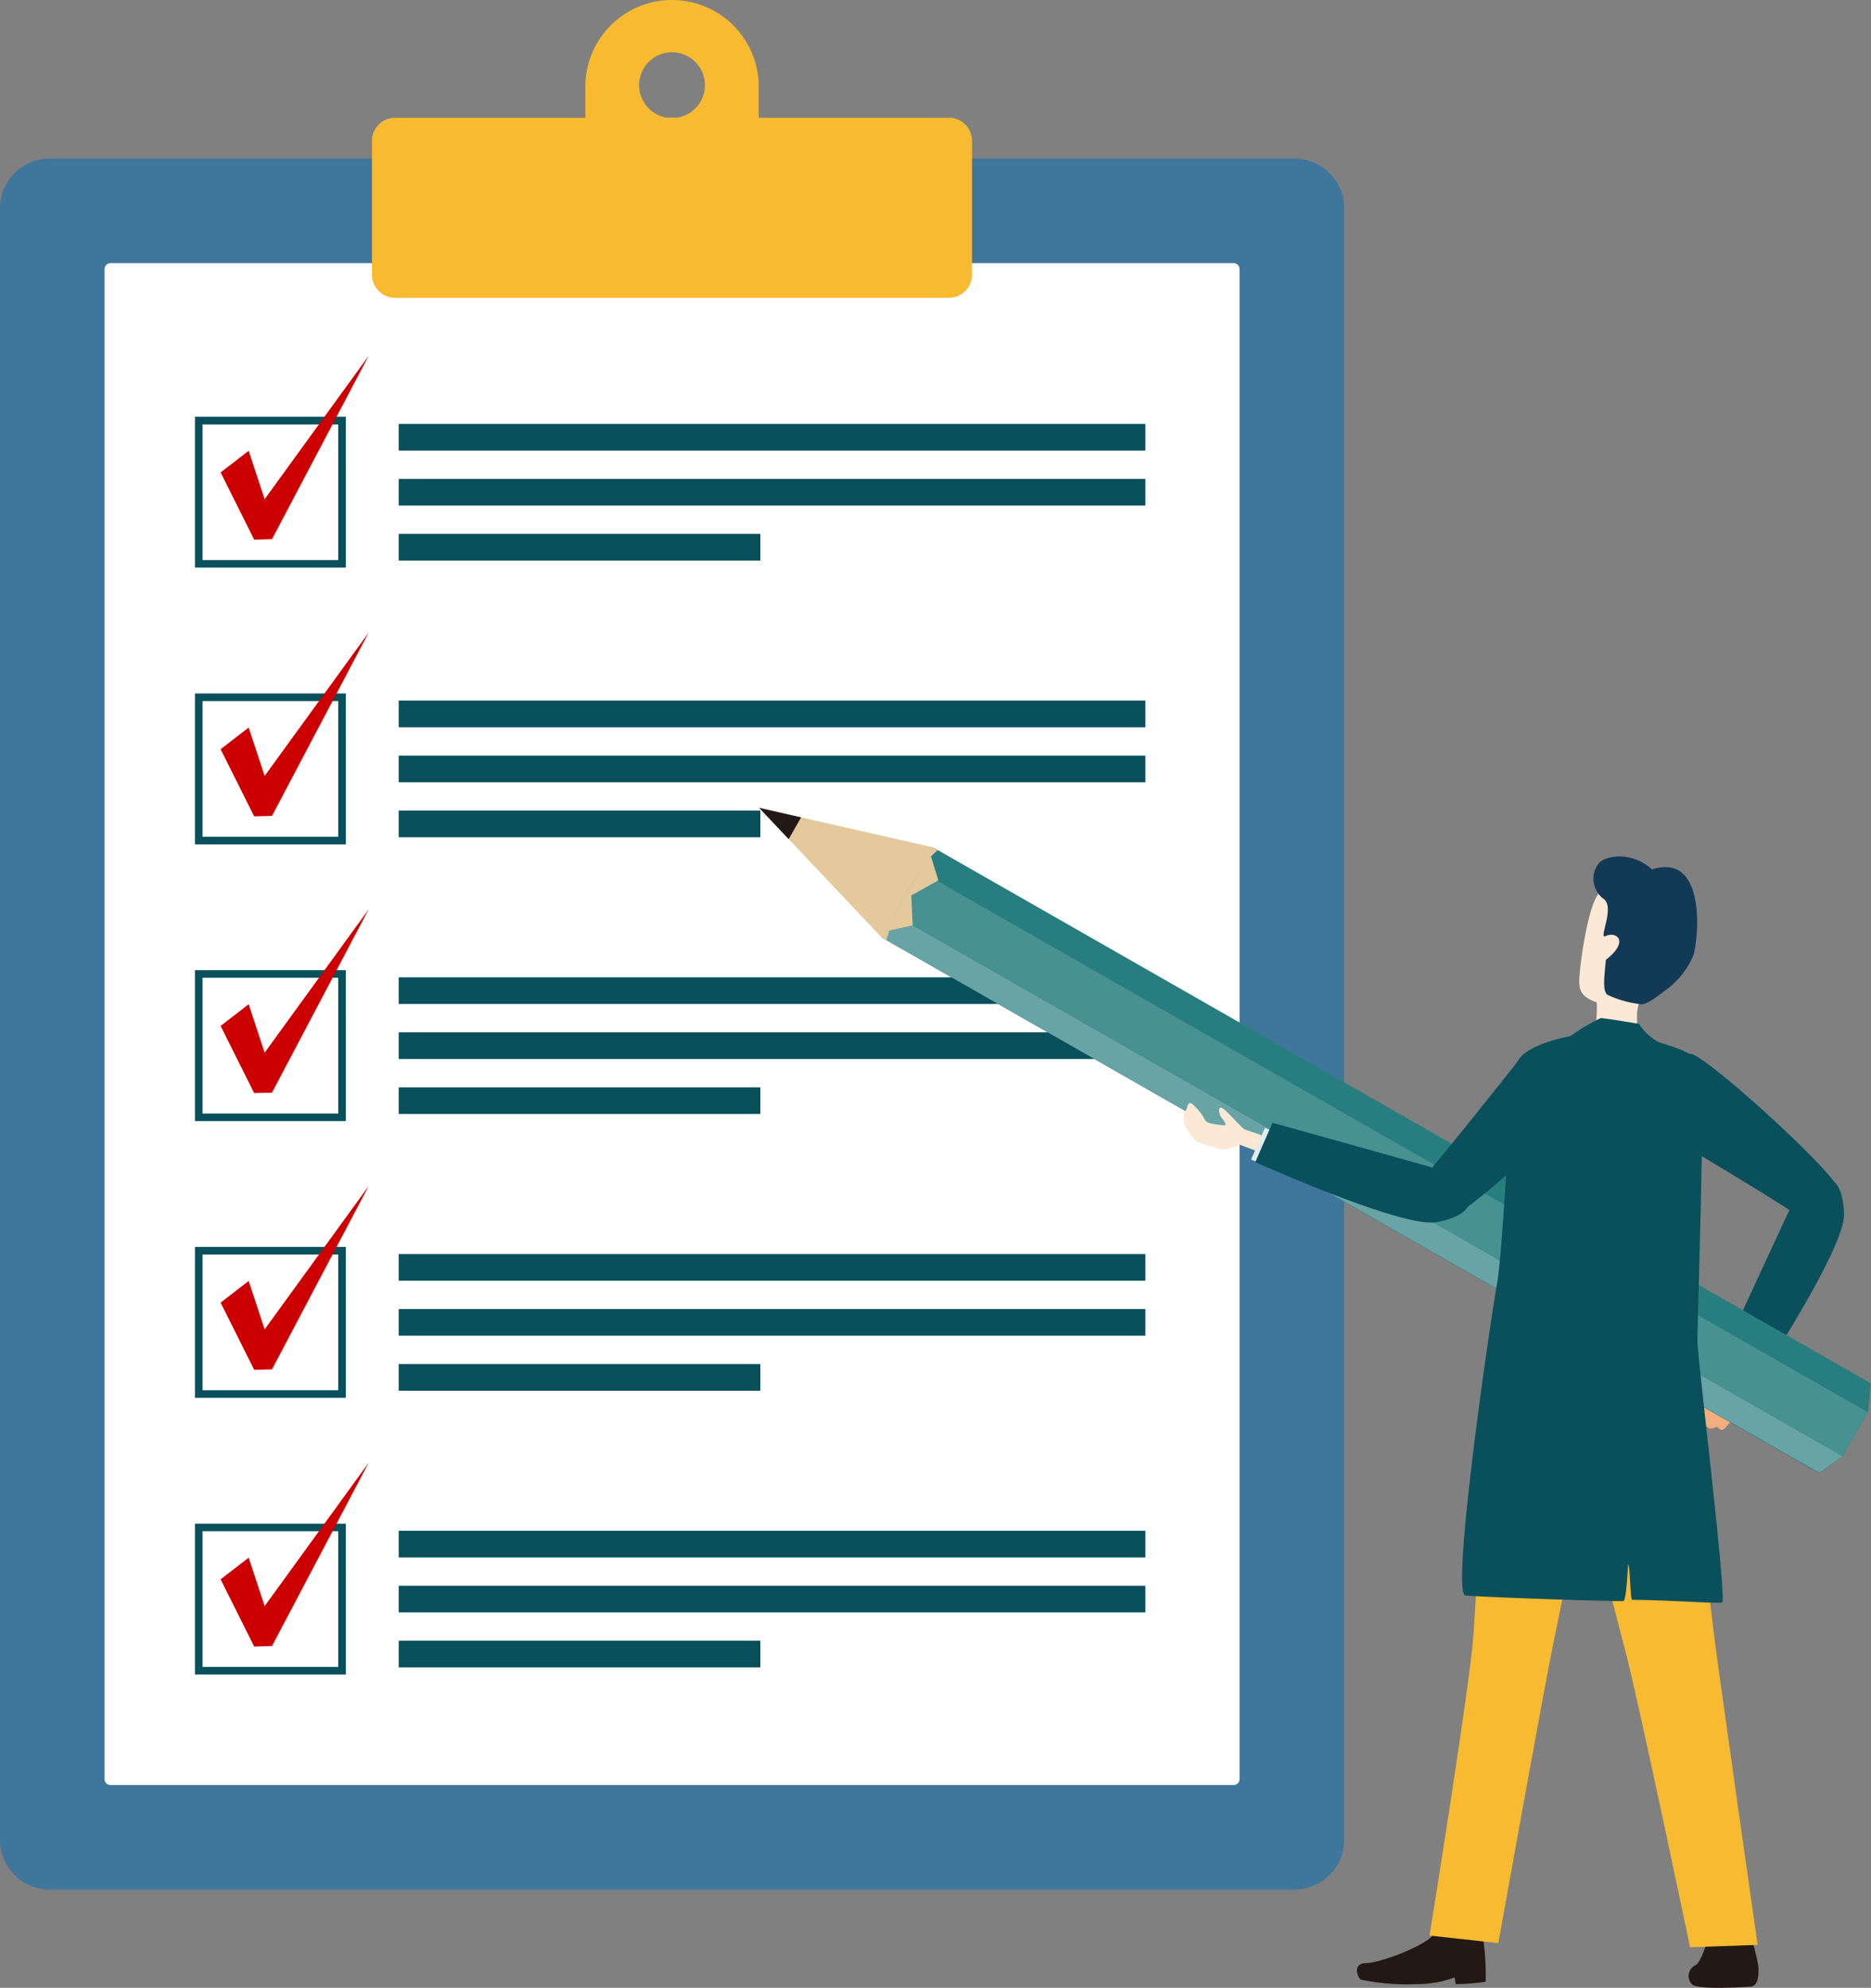 <svg id="グループ_11846" data-name="グループ 11846" xmlns="http://www.w3.org/2000/svg" xmlns:xlink="http://www.w3.org/1999/xlink" width="131.423" height="139.61" viewBox="0 0 131.423 139.61">
  <rect x="0" y="0" width="131.423" height="139.61" fill="#808080" stroke="none"/>
  <defs>
    <clipPath id="clip-path">
      <rect id="長方形_10401" data-name="長方形 10401" width="131.423" height="139.61" fill="none"/>
    </clipPath>
  </defs>
  <g id="グループ_11845" data-name="グループ 11845" clip-path="url(#clip-path)">
    <path id="パス_17634" data-name="パス 17634" d="M0,138.678V24.074A3.484,3.484,0,0,1,3.484,20.59H90.93a3.484,3.484,0,0,1,3.484,3.484v114.6a3.484,3.484,0,0,1-3.484,3.484H3.484A3.484,3.484,0,0,1,0,138.678" transform="translate(0 -9.451)" fill="#3f769c"/>
    <path id="パス_17635" data-name="パス 17635" d="M13.992,34.166H92.883a.417.417,0,0,1,.417.417V140.632a.416.416,0,0,1-.416.417H13.992a.418.418,0,0,1-.417-.417V34.583a.417.417,0,0,1,.417-.417" transform="translate(-6.231 -15.682)" fill="#fff"/>
    <path id="パス_17636" data-name="パス 17636" d="M88.827,27.934h-38.9A1.624,1.624,0,0,1,48.3,26.31v-9.4a1.624,1.624,0,0,1,1.624-1.624h38.9a1.624,1.624,0,0,1,1.624,1.624v9.4a1.624,1.624,0,0,1-1.624,1.624" transform="translate(-22.171 -7.018)" fill="#f7ba31"/>
    <path id="パス_17637" data-name="パス 17637" d="M82.092,0h0A6.088,6.088,0,0,0,76,6.088V16.977H88.18V6.088A6.089,6.089,0,0,0,82.092,0m0,8.293A2.311,2.311,0,1,1,84.4,5.981a2.311,2.311,0,0,1-2.311,2.311" transform="translate(-34.885 0)" fill="#f7ba31"/>
    <path id="パス_17638" data-name="パス 17638" d="M35.908,64.7H25.31v-10.6h10.6ZM25.844,64.17h9.531V54.639H25.844Z" transform="translate(-11.617 -24.834)" fill="#09505c"/>
    <rect id="長方形_10384" data-name="長方形 10384" width="52.449" height="1.873" transform="translate(28.005 29.771)" fill="#09505c"/>
    <rect id="長方形_10385" data-name="長方形 10385" width="52.449" height="1.873" transform="translate(28.005 33.634)" fill="#09505c"/>
    <rect id="長方形_10386" data-name="長方形 10386" width="25.405" height="1.873" transform="translate(28.005 37.497)" fill="#09505c"/>
    <path id="パス_17639" data-name="パス 17639" d="M31,59.1l-2.357-4.717,1.971-1.522,1.122,3.4L39.044,46.19,32.254,59.068Z" transform="translate(-13.147 -21.201)" fill="#c00"/>
    <path id="パス_17640" data-name="パス 17640" d="M35.908,100.626H25.31v-10.6h10.6Zm-10.064-.533h9.531V90.561H25.844Z" transform="translate(-11.617 -41.322)" fill="#09505c"/>
    <rect id="長方形_10387" data-name="長方形 10387" width="52.449" height="1.873" transform="translate(28.005 49.206)" fill="#09505c"/>
    <rect id="長方形_10388" data-name="長方形 10388" width="52.449" height="1.873" transform="translate(28.005 53.069)" fill="#09505c"/>
    <rect id="長方形_10389" data-name="長方形 10389" width="25.405" height="1.873" transform="translate(28.005 56.931)" fill="#09505c"/>
    <path id="パス_17641" data-name="パス 17641" d="M31,95.026l-2.357-4.717,1.971-1.522,1.122,3.4,7.308-10.069L32.254,94.991Z" transform="translate(-13.147 -37.689)" fill="#c00"/>
    <path id="パス_17642" data-name="パス 17642" d="M35.908,136.549H25.31v-10.6h10.6Zm-10.064-.533h9.531v-9.531H25.844Z" transform="translate(-11.617 -57.811)" fill="#09505c"/>
    <rect id="長方形_10390" data-name="長方形 10390" width="52.449" height="1.873" transform="translate(28.005 68.64)" fill="#09505c"/>
    <rect id="長方形_10391" data-name="長方形 10391" width="52.449" height="1.873" transform="translate(28.005 72.503)" fill="#09505c"/>
    <rect id="長方形_10392" data-name="長方形 10392" width="25.405" height="1.873" transform="translate(28.005 76.366)" fill="#09505c"/>
    <path id="パス_17643" data-name="パス 17643" d="M31,130.949l-2.357-4.717,1.971-1.522,1.122,3.4,7.308-10.069-6.791,12.878Z" transform="translate(-13.147 -54.178)" fill="#c00"/>
    <path id="パス_17644" data-name="パス 17644" d="M35.908,172.472H25.31v-10.6h10.6Zm-10.064-.533h9.531v-9.531H25.844Z" transform="translate(-11.617 -74.299)" fill="#09505c"/>
    <rect id="長方形_10393" data-name="長方形 10393" width="52.449" height="1.873" transform="translate(28.005 88.075)" fill="#09505c"/>
    <rect id="長方形_10394" data-name="長方形 10394" width="52.449" height="1.873" transform="translate(28.005 91.938)" fill="#09505c"/>
    <rect id="長方形_10395" data-name="長方形 10395" width="25.405" height="1.873" transform="translate(28.005 95.801)" fill="#09505c"/>
    <path id="パス_17645" data-name="パス 17645" d="M31,166.872l-2.357-4.717,1.971-1.522,1.122,3.4,7.308-10.069-6.791,12.878Z" transform="translate(-13.147 -70.666)" fill="#c00"/>
    <path id="パス_17646" data-name="パス 17646" d="M35.908,208.394H25.31V197.8h10.6Zm-10.064-.533h9.531v-9.531H25.844Z" transform="translate(-11.617 -90.787)" fill="#09505c"/>
    <rect id="長方形_10396" data-name="長方形 10396" width="52.449" height="1.873" transform="translate(28.005 107.51)" fill="#09505c"/>
    <rect id="長方形_10397" data-name="長方形 10397" width="52.449" height="1.873" transform="translate(28.005 111.372)" fill="#09505c"/>
    <rect id="長方形_10398" data-name="長方形 10398" width="25.405" height="1.873" transform="translate(28.005 115.235)" fill="#09505c"/>
    <path id="パス_17647" data-name="パス 17647" d="M31,202.794l-2.357-4.717,1.971-1.522,1.122,3.4,7.308-10.069L32.254,202.76Z" transform="translate(-13.147 -87.154)" fill="#c00"/>
    <path id="パス_17648" data-name="パス 17648" d="M224.026,176.279c-1.164,1.436-1.276,3.4-2.4,4.476-.271.261-.407.046-.566-.109-.361.23-.629.135-.715-.024-.35.212-.642-.029-.858-.168-.39.057-.663-.141-.616-.4a3.683,3.683,0,0,1,.515-.84,2.109,2.109,0,0,1,.3-.992,7.1,7.1,0,0,1,1.783-.807c.609-.25,1.213-2.134,1.213-2.134Z" transform="translate(-100.46 -80.455)" fill="#f4ae7d"/>
    <path id="パス_17649" data-name="パス 17649" d="M226.61,176.161l-.821,1.271-2.042-1.319,1.232-1.907Z" transform="translate(-102.698 -79.96)" fill="#dfecec"/>
    <path id="パス_17650" data-name="パス 17650" d="M218.869,136.811c1.09.14,9.291,7.593,10.189,9.183s.681,4.689-2.021,2.649c-1.787-1.349-6.954-4.35-7.954-4.992s-1.514-7.006-.214-6.84" transform="translate(-100.103 -62.794)" fill="#09505c"/>
    <path id="パス_17651" data-name="パス 17651" d="M225.8,167.409l-2.538-1.639s4.178-9.05,4.72-10.2c1.485-3.136,3.926-3.849,4.022-.08.058,2.271-5.381,10.639-6.2,11.915" transform="translate(-102.474 -70.197)" fill="#09505c"/>
    <rect id="長方形_10399" data-name="長方形 10399" width="7.287" height="75.855" transform="matrix(0.496, -0.868, 0.868, 0.496, 61.932, 65.842)" fill="#287e7f"/>
    <path id="パス_17652" data-name="パス 17652" d="M238.2,180.672l-1.8,3.162-.175,2,1.63-1.166,1.8-3.162.175-2Z" transform="translate(-108.421 -82.392)" fill="#287e7f"/>
    <path id="パス_17653" data-name="パス 17653" d="M181.967,156.792l-1.63,1.166-65.862-37.6.9-1.579Z" transform="translate(-52.543 -54.521)" fill="#68a4a6"/>
    <rect id="長方形_10400" data-name="長方形 10400" width="3.558" height="76.734" transform="translate(62.784 64.231) rotate(-60.285)" fill="#489193"/>
    <path id="パス_17654" data-name="パス 17654" d="M98.557,104.87l8.606,9.1,3.609-6.322Z" transform="translate(-45.237 -48.135)" fill="#e3c99b"/>
    <path id="パス_17655" data-name="パス 17655" d="M98.557,104.87l2.079,2.2.872-1.527Z" transform="translate(-45.237 -48.135)" fill="#221815"/>
    <path id="パス_17656" data-name="パス 17656" d="M118.048,109.982l-3.612,6.328.347.2.209-.675,1.643-.365-.1-2.1,1.9-1.059-.515-1.683.467-.44Z" transform="translate(-52.525 -50.481)" fill="#e3c99b"/>
    <path id="パス_17657" data-name="パス 17657" d="M223.557,250.511c.081.6.593,2.257.593,2.732s0,1.233-.593,1.27-3.643.232-4.078-.162a.843.843,0,0,1,.237-1.345c.476-.2,1.069-2.494,1.069-2.494Z" transform="translate(-100.628 -114.983)" fill="#231815"/>
    <path id="パス_17658" data-name="パス 17658" d="M184.927,250.238a18.476,18.476,0,0,1,.295,3.766,14.529,14.529,0,0,1-2.1.165l-.081-.468a7.691,7.691,0,0,1-2.691.469,15.477,15.477,0,0,1-3.914-.322c-.131-.058-.679-1.127.4-1.155s4.429-1.334,4.742-2.072,3.349-.382,3.349-.382" transform="translate(-80.865 -114.818)" fill="#231815"/>
    <path id="パス_17659" data-name="パス 17659" d="M202.824,178.813l8.4-2.346s1.862,16.075,2.24,19.133,3.091,21.993,3.091,21.993l-4.745.167s-3.622-17.293-4.507-20.646-4.158-16.159-4.48-18.3" transform="translate(-93.095 -80.997)" fill="#f7ba31"/>
    <path id="パス_17660" data-name="パス 17660" d="M190.119,175.314h8.392s-3.6,17.622-4.225,20.639-3.851,20.987-3.851,20.987l-4.831-.531s2.844-17.611,3.082-21.072,1.051-17.892,1.433-20.023" transform="translate(-85.191 -80.468)" fill="#f7ba31"/>
    <path id="パス_17661" data-name="パス 17661" d="M206.774,115.523c-.941.079-1.555,4.375-1.673,5.6s-.191,1.812,1.169,2.3a9.181,9.181,0,0,1-.376,3.031l3.367.408a19.9,19.9,0,0,1-.161-2.727,11.244,11.244,0,0,1,.536-2.05s.061-6.806-2.86-6.561" transform="translate(-94.113 -53.021)" fill="#fbe9d5"/>
    <path id="パス_17662" data-name="パス 17662" d="M207.739,116.784c.747-.369,1.73.335.027,1.663-.132,1.377-.223,2.148.1,2.45a7.381,7.381,0,0,0,2.392.67c.437.042,1.578-.9,1.578-.9a5.864,5.864,0,0,0,2.072-2.512c.4-1.368.885-7.27-2.909-6.058-1.369-1.267-3.224-1-3.719-.443a1.761,1.761,0,0,0,.286,2.485c.9.527-.351,2.9.17,2.643" transform="translate(-94.966 -51.035)" fill="#123955"/>
    <path id="パス_17663" data-name="パス 17663" d="M197.418,133.443a14.323,14.323,0,0,1,2.147-1.273c.306,0,2.683.4,2.683.4a4.133,4.133,0,0,0,1.35,1.273c.629.23,2.683.705,3.006,1.656s-.246,18.219-.246,19.323,2.07,18.065,1.748,18.372c-.144.137-3.326-.143-6.334-.169-.127,0-.148-2.483-.276-2.484-.077.951-.137,2.579-.353,2.577-3.432-.042-10.571-.322-11.087-.4-1.027-.153,1.748-19.246,2.224-21.853s.874-14.324,1.426-15.6,3.711-1.825,3.711-1.825" transform="translate(-87.131 -60.665)" fill="#09505c"/>
    <path id="パス_17664" data-name="パス 17664" d="M159.784,145.679s-1.626-.552-1.825-.629-1.35-1.442-1.626-1.519-.153.445-.046.629.614.675.107.6-1.1-.107-1.226-.383a3.744,3.744,0,0,0-.813-1.043c-.323-.28-.368-.046-.445.2s-.23.368-.23.522a1.756,1.756,0,0,0,.046.69,4.968,4.968,0,0,0,.859,1.165,12.4,12.4,0,0,0,1.595.491c.475.2,1.426-.276,1.426-.276l2.024.751Z" transform="translate(-70.533 -65.73)" fill="#fbe9d5"/>
    <path id="パス_17665" data-name="パス 17665" d="M163.819,149.243l-1.387-.607.975-2.227,2.08.911Z" transform="translate(-74.555 -67.201)" fill="#dfecec"/>
    <path id="パス_17666" data-name="パス 17666" d="M195.892,139.038c-.242,1.072-8.442,8.526-10.111,9.269s-4.733.232-2.445-2.264c1.514-1.651,6.453-7.9,7.187-8.832s5.657.55,5.368,1.827" transform="translate(-83.774 -62.844)" fill="#09505c"/>
    <path id="パス_17667" data-name="パス 17667" d="M162.977,148.522l1.211-2.767s9.6,2.674,10.82,3.026c3.333.964,4.429,3.258.723,3.957-2.232.422-11.363-3.606-12.755-4.216" transform="translate(-74.805 -66.9)" fill="#09505c"/>
  </g>
</svg>
